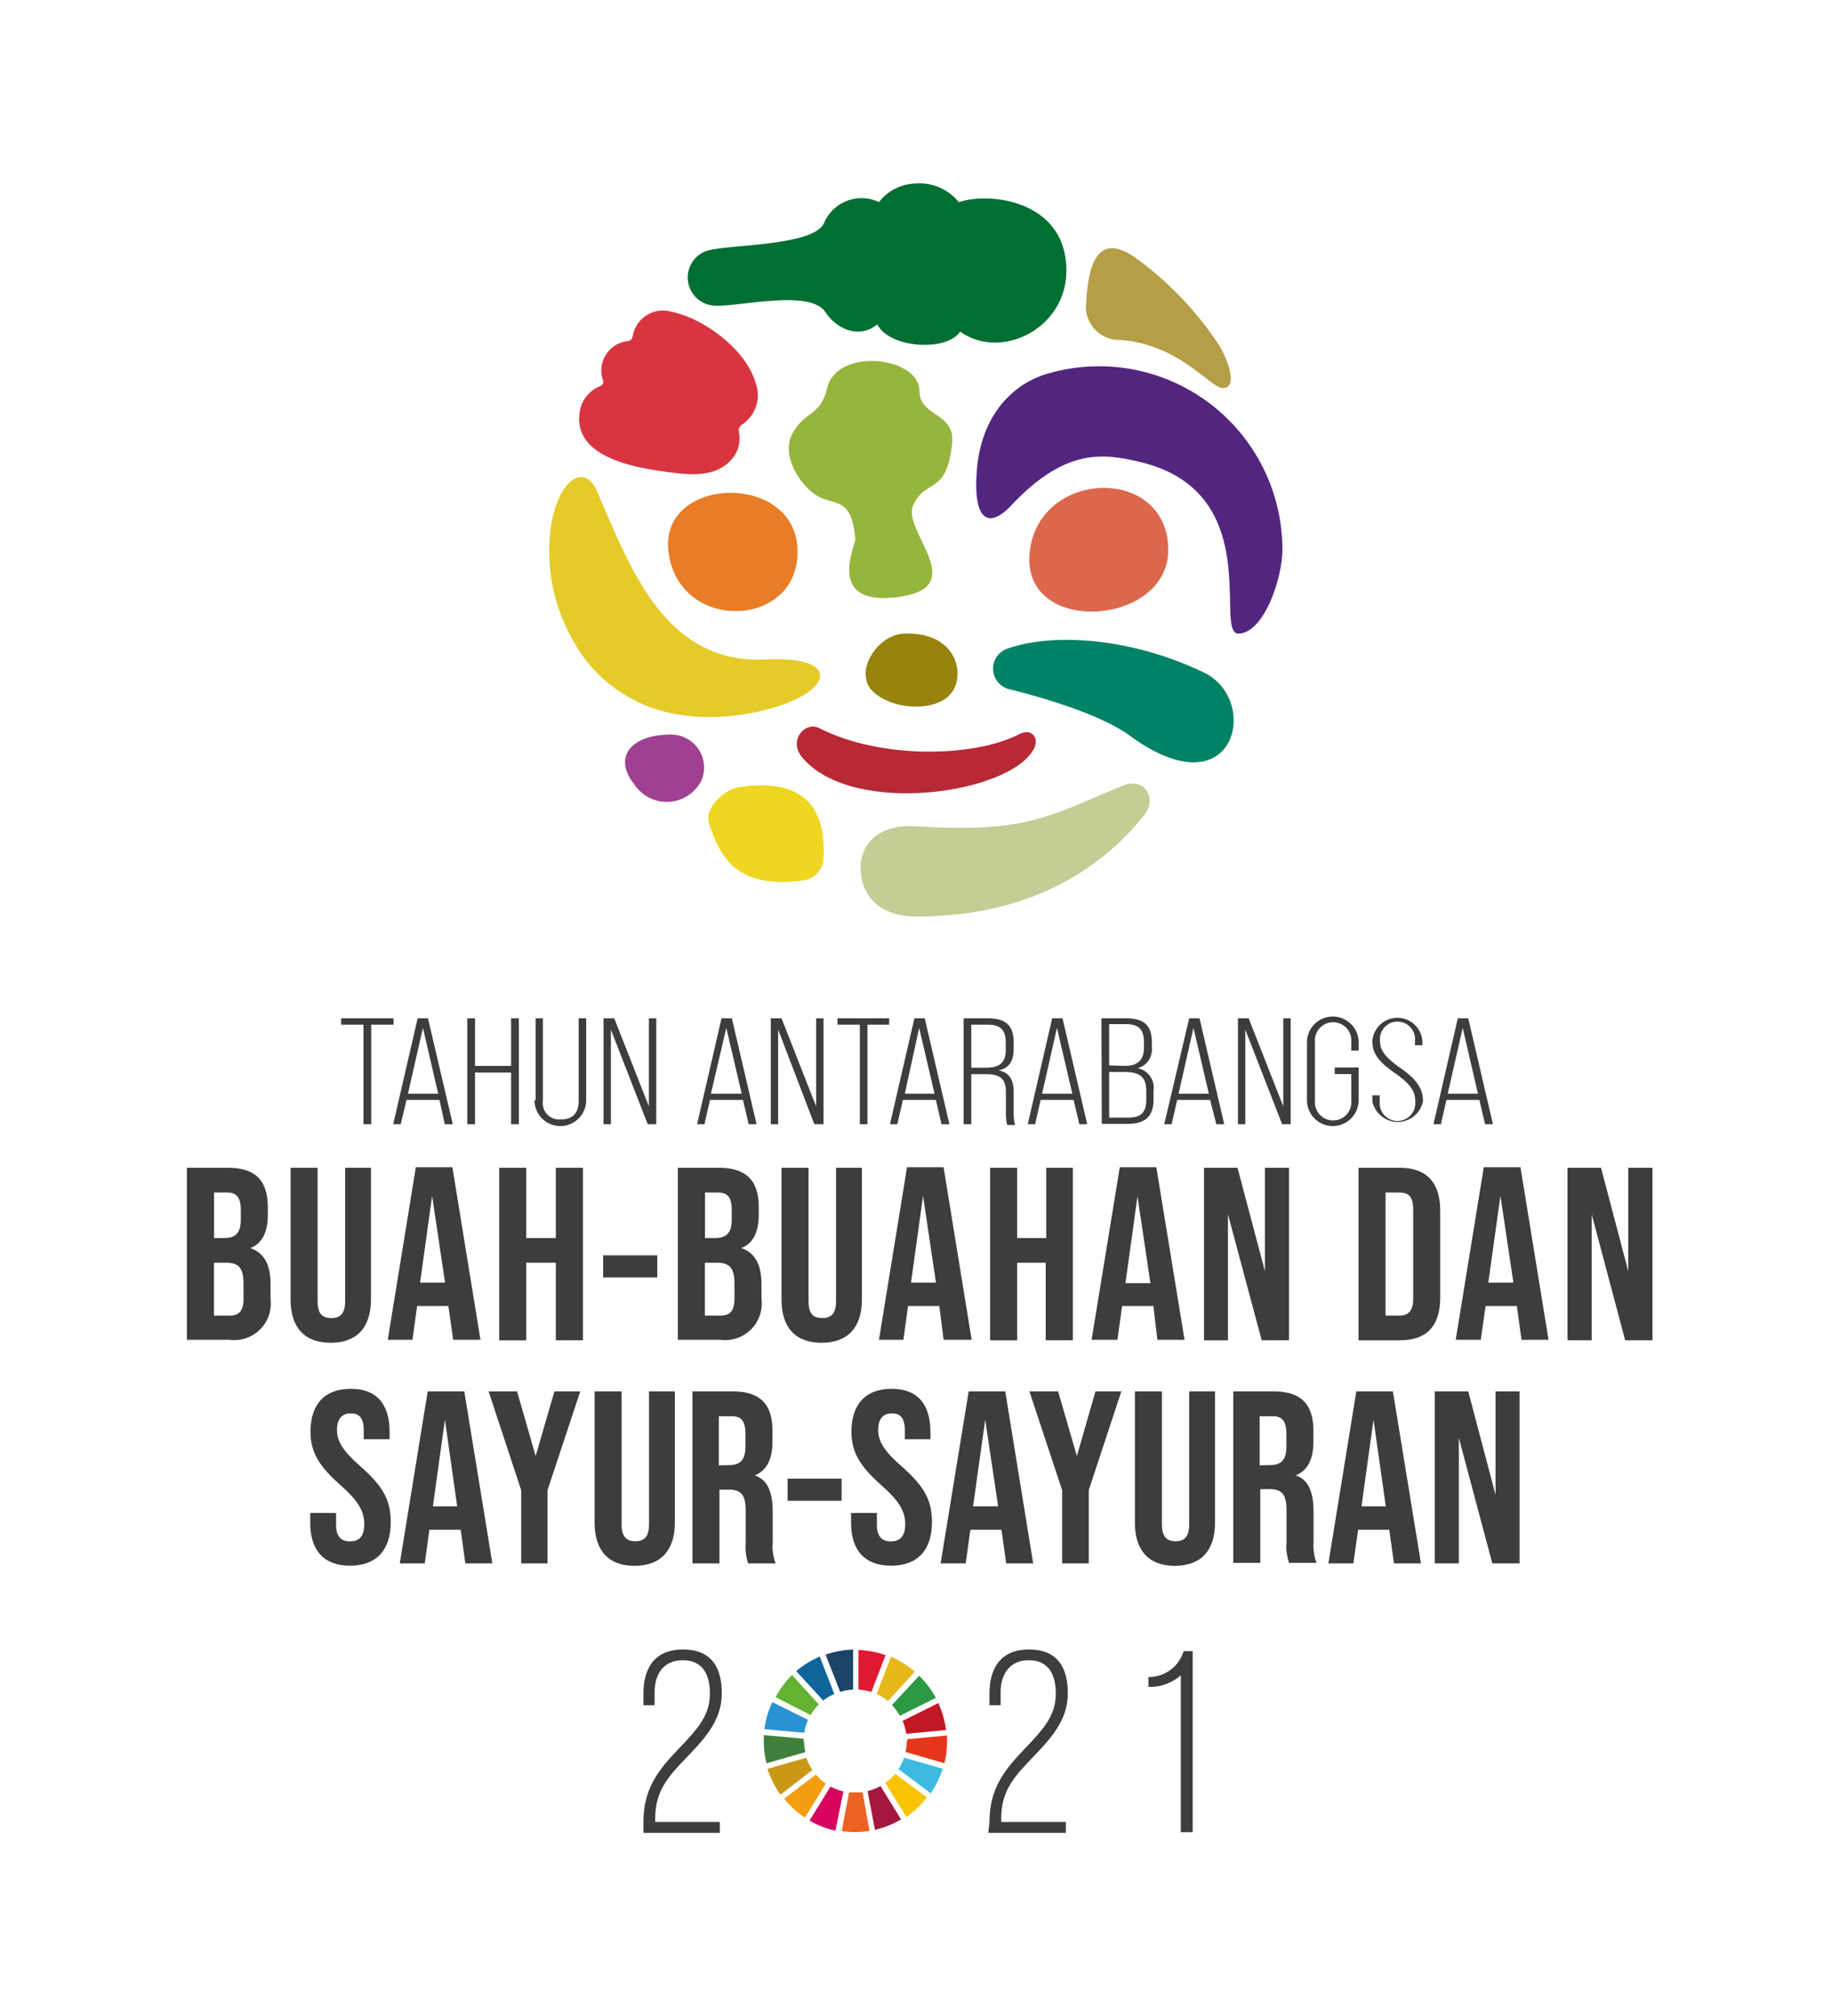 <svg id="Livello_1" data-name="Livello 1" xmlns="http://www.w3.org/2000/svg" viewBox="0 0 141.73 155.91"><defs><style>.cls-1{fill:#3d3d3c;}.cls-2{fill:#63b232;}.cls-3{fill:#e7b818;}.cls-4{fill:#c21724;}.cls-5{fill:#2c9942;}.cls-6{fill:#417f3d;}.cls-7{fill:#f8c300;}.cls-8{fill:#e5351c;}.cls-9{fill:#f59d10;}.cls-10{fill:#2993d1;}.cls-11{fill:#a4183d;}.cls-12{fill:#3dbae2;}.cls-13{fill:#ec6321;}.cls-14{fill:#e01932;}.cls-15{fill:#d70560;}.cls-16{fill:#1b4467;}.cls-17{fill:#ca9817;}.cls-18{fill:#0f659a;}.cls-19{fill:#e97d27;}.cls-20{fill:#dd674c;}.cls-21{fill:#52267f;}.cls-22{fill:#e4cb28;}.cls-23{fill:#006f32;}.cls-24{fill:#d83541;}.cls-25{fill:#b49e46;}.cls-26{fill:#b82835;}.cls-27{fill:#efd621;}.cls-28{fill:#9f4091;}.cls-29{fill:#008266;}.cls-30{fill:#95b53d;}.cls-31{fill:#c3cd95;}.cls-32{fill:#97830d;}</style></defs><path class="cls-1" d="M49.78,140.87c0-2.6,1.22-4.07,2.76-5.67s2.38-2.6,2.38-4.25c0-1.4-.52-2.56-2.1-2.56s-2.18,1.2-2.18,2.48v1h-.86v-.93c0-1.8.76-3.38,3.06-3.38s3,1.52,3,3.38-1,3.19-2.55,4.79-2.6,2.71-2.6,4.87v.3h5v.84H49.78Z"/><path class="cls-1" d="M76.55,140.87c0-2.6,1.22-4.07,2.76-5.67s2.37-2.6,2.37-4.25c0-1.4-.52-2.56-2.09-2.56s-2.18,1.2-2.18,2.48v1h-.86v-.93c0-1.8.76-3.38,3.06-3.38s3,1.52,3,3.38-1,3.19-2.55,4.79-2.6,2.71-2.6,4.87v.3h5v.84h-6Z"/><path class="cls-1" d="M91.35,129.55a3.56,3.56,0,0,1-2.5.9v-.76a2.81,2.81,0,0,0,2.72-2h.7v14h-.92Z"/><path class="cls-2" d="M62.72,132.63a3.89,3.89,0,0,1,.63-.82l-2.08-2.28A7.16,7.16,0,0,0,60,131.25Z"/><path class="cls-3" d="M67.82,131a4.13,4.13,0,0,1,.87.55l2.09-2.28a7.36,7.36,0,0,0-1.85-1.15Z"/><path class="cls-4" d="M72.6,131.7l-2.77,1.38a4.08,4.08,0,0,1,.28,1l3.08-.29a7.48,7.48,0,0,0-.59-2.07"/><path class="cls-5" d="M69.63,132.68l2.77-1.38a7.19,7.19,0,0,0-1.29-1.71L69,131.86a4.06,4.06,0,0,1,.61.82"/><path class="cls-6" d="M62.17,134.65v-.19l-3.08-.28c0,.16,0,.31,0,.47a6.91,6.91,0,0,0,.21,1.71l3-.86a4,4,0,0,1-.09-.85"/><path class="cls-7" d="M69.25,137.18a4.21,4.21,0,0,1-.76.7l1.63,2.63A7.21,7.21,0,0,0,71.71,139Z"/><path class="cls-8" d="M70.15,134.65a3.86,3.86,0,0,1-.09.84l3,.86a6.88,6.88,0,0,0,.21-1.7c0-.15,0-.29,0-.44l-3.08.29v.15"/><path class="cls-9" d="M63.12,137.23l-2.46,1.87a7,7,0,0,0,1.61,1.46l1.62-2.63a4.24,4.24,0,0,1-.77-.7"/><path class="cls-10" d="M62.22,134a3.83,3.83,0,0,1,.29-1l-2.76-1.37a6.73,6.73,0,0,0-.61,2.09Z"/><path class="cls-11" d="M69.74,140.75l-1.62-2.63a4,4,0,0,1-1,.39l.57,3a7.16,7.16,0,0,0,2-.8"/><path class="cls-12" d="M69.94,135.93a4,4,0,0,1-.43.88L72,138.68a7.29,7.29,0,0,0,.93-1.9Z"/><path class="cls-13" d="M66.73,138.6a5.27,5.27,0,0,1-.57,0,3.71,3.71,0,0,1-.47,0l-.57,3a7.17,7.17,0,0,0,1,.08,7.34,7.34,0,0,0,1.15-.1Z"/><path class="cls-14" d="M66.41,130.66a4,4,0,0,1,1,.19L68.51,128a6.93,6.93,0,0,0-2.1-.4Z"/><path class="cls-15" d="M65.25,138.53a3.88,3.88,0,0,1-1-.37l-1.62,2.63a6.84,6.84,0,0,0,2,.78Z"/><path class="cls-16" d="M65,130.84a3.75,3.75,0,0,1,1-.18v-3.09a6.81,6.81,0,0,0-2.13.39Z"/><path class="cls-17" d="M62.85,136.88a4.43,4.43,0,0,1-.47-.95l-3,.86a6.93,6.93,0,0,0,1,2Z"/><path class="cls-18" d="M63.69,131.51a3.84,3.84,0,0,1,.85-.51l-1.12-2.89a7.26,7.26,0,0,0-1.82,1.12Z"/><path class="cls-1" d="M28.12,79.24H26.39v-.49h4.06v.49H28.72v7.7h-.6Z"/><path class="cls-1" d="M34,85.06H31.45L31,86.94h-.58l1.89-8.19h.8l1.92,8.19h-.62Zm-.1-.48-1.18-5.09-1.16,5.09Z"/><path class="cls-1" d="M36.15,78.75h.6v3.68h2.79V78.75h.6v8.19h-.6v-4H36.75v4h-.6Z"/><path class="cls-1" d="M41.44,85.08V78.75H42v6.37a1.27,1.27,0,0,0,1.39,1.45c.9,0,1.38-.48,1.38-1.45V78.75h.58v6.33a2,2,0,1,1-4,0Z"/><path class="cls-1" d="M46.69,78.75h.83l2.68,6.81V78.75h.57v8.19h-.66l-2.85-7.32v7.32h-.57Z"/><path class="cls-1" d="M57.48,85.06H54.93l-.43,1.88h-.57l1.89-8.19h.8l1.91,8.19h-.61Zm-.1-.48-1.19-5.09L55,84.58Z"/><path class="cls-1" d="M59.63,78.75h.83l2.68,6.81V78.75h.57v8.19H63L60.2,79.62v7.32h-.57Z"/><path class="cls-1" d="M66.52,79.24H64.79v-.49h4v.49H67.11v7.7h-.59Z"/><path class="cls-1" d="M72.4,85.06H69.85l-.43,1.88h-.57l1.89-8.19h.8l1.91,8.19h-.61Zm-.1-.48-1.19-5.09L70,84.58Z"/><path class="cls-1" d="M74.55,78.75h1.87c1.4,0,2,.56,2,1.85v.5c0,1-.37,1.5-1.17,1.68h0c.82.15,1.17.69,1.17,1.67V86a3.34,3.34,0,0,0,.11,1h-.61a4,4,0,0,1-.1-1V84.44c0-1-.44-1.37-1.51-1.37H75.14v3.87h-.59Zm1.72,3.82c1.06,0,1.54-.4,1.54-1.37v-.55c0-1-.4-1.41-1.41-1.41H75.14v3.33Z"/><path class="cls-1" d="M83.06,85.06H80.51l-.43,1.88h-.57l1.89-8.19h.8l1.91,8.19H83.5Zm-.1-.48-1.19-5.09-1.15,5.09Z"/><path class="cls-1" d="M85.21,78.75h1.9c1.41,0,2,.56,2,1.85V81A1.5,1.5,0,0,1,88,82.61v0a1.53,1.53,0,0,1,1.24,1.74v.69c0,1.26-.61,1.87-2,1.87h-2ZM87,82.43C88,82.43,88.5,82,88.5,81v-.39c0-1-.39-1.41-1.41-1.41H85.81v3.19Zm.28,4c1,0,1.4-.42,1.4-1.39v-.69c0-1-.45-1.45-1.65-1.45H85.81v3.53Z"/><path class="cls-1" d="M93.62,85.06H91.07l-.43,1.88h-.57L92,78.75h.8l1.91,8.19h-.61Zm-.1-.48-1.19-5.09-1.15,5.09Z"/><path class="cls-1" d="M95.77,78.75h.83l2.68,6.81V78.75h.57v8.19h-.66l-2.85-7.32v7.32h-.57Z"/><path class="cls-1" d="M101.11,85.08V80.61a2,2,0,0,1,4,0v.63h-.57v-.66a1.41,1.41,0,1,0-2.81,0v4.54a1.41,1.41,0,1,0,2.81,0V83.06h-1.28v-.51h1.85v2.53a2,2,0,0,1-4,0Z"/><path class="cls-1" d="M106.17,85.15v-.44h.57v.48a1.38,1.38,0,1,0,2.75,0c0-.83-.39-1.37-1.57-2.2-1.33-.93-1.75-1.56-1.75-2.48a1.94,1.94,0,0,1,3.87,0v.32h-.57v-.35a1.36,1.36,0,1,0-2.71,0c0,.76.41,1.29,1.62,2.14s1.71,1.56,1.71,2.54a2,2,0,0,1-3.92,0Z"/><path class="cls-1" d="M114.45,85.06H111.9l-.43,1.88h-.57l1.88-8.19h.81l1.91,8.19h-.61Zm-.11-.48-1.18-5.09L112,84.58Z"/><path class="cls-1" d="M14.46,90.31h3.16c2.17,0,3.1,1,3.1,3.07v.53c0,1.38-.42,2.23-1.35,2.61v0c1.12.38,1.56,1.37,1.56,2.78v1.15a2.83,2.83,0,0,1-3.18,3.16H14.46Zm2.91,5.43c.78,0,1.26-.34,1.26-1.41v-.74c0-1-.33-1.37-1.07-1.37h-1v3.52Zm.38,6c.71,0,1.09-.32,1.09-1.31V99.27c0-1.24-.4-1.62-1.35-1.62h-.94v4.09Z"/><path class="cls-1" d="M22.48,100.49V90.31h2.09v10.33c0,1,.4,1.29,1.07,1.29s1.06-.34,1.06-1.29V90.31h2v10.18c0,2.13-1.06,3.35-3.12,3.35S22.48,102.62,22.48,100.49Z"/><path class="cls-1" d="M34.69,101H32.27l-.36,2.61H30l2.17-13.34H35l2.17,13.34H35.06Zm-.26-1.81-1-6.72-.93,6.72Z"/><path class="cls-1" d="M38.62,90.31h2.09v5.43H43V90.31h2.1v13.34H43v-6H40.71v6H38.62Z"/><path class="cls-1" d="M46.66,97.08h4.19v1.71H46.66Z"/><path class="cls-1" d="M52.44,90.31H55.6c2.17,0,3.1,1,3.1,3.07v.53c0,1.38-.42,2.23-1.35,2.61v0c1.12.38,1.56,1.37,1.56,2.78v1.15a2.83,2.83,0,0,1-3.18,3.16H52.44Zm2.91,5.43c.78,0,1.26-.34,1.26-1.41v-.74c0-1-.33-1.37-1.07-1.37h-1v3.52Zm.38,6c.71,0,1.09-.32,1.09-1.31V99.27c0-1.24-.4-1.62-1.36-1.62h-.93v4.09Z"/><path class="cls-1" d="M60.46,100.49V90.31h2.09v10.33c0,1,.4,1.29,1.07,1.29s1.06-.34,1.06-1.29V90.31h2v10.18c0,2.13-1.06,3.35-3.12,3.35S60.46,102.62,60.46,100.49Z"/><path class="cls-1" d="M72.67,101H70.25l-.36,2.61H68l2.17-13.34H73l2.17,13.34H73Zm-.26-1.81-1-6.72-.93,6.72Z"/><path class="cls-1" d="M76.6,90.31h2.09v5.43h2.25V90.31H83v13.34h-2.1v-6H78.69v6H76.6Z"/><path class="cls-1" d="M89.23,101H86.81l-.36,2.61h-2l2.18-13.34h2.83l2.18,13.34h-2.1ZM89,99.23,88,92.51l-.93,6.72Z"/><path class="cls-1" d="M93.15,90.31h2.59l2.12,8v-8h1.86v13.34H97.61L95,93.91v9.74H93.15Z"/><path class="cls-1" d="M105.1,90.31h3.2c2.09,0,3.12,1.17,3.12,3.3v6.74c0,2.14-1,3.3-3.12,3.3h-3.2Zm3.16,11.43c.67,0,1.07-.34,1.07-1.29V93.51c0-1-.4-1.29-1.07-1.29h-1.07v9.52Z"/><path class="cls-1" d="M117.35,101h-2.42l-.37,2.61h-1.94l2.17-13.34h2.84l2.17,13.34h-2.09Zm-.27-1.81-1-6.72-.94,6.72Z"/><path class="cls-1" d="M121.27,90.31h2.59l2.11,8v-8h1.87v13.34h-2.11l-2.59-9.74v9.74h-1.87Z"/><path class="cls-1" d="M24,117.75V117h2v.91c0,.95.41,1.29,1.08,1.29s1.1-.34,1.1-1.33-.45-1.79-1.82-3c-1.75-1.54-2.34-2.64-2.34-4.16,0-2.09,1.08-3.31,3.12-3.31s3,1.22,3,3.35v.55h-2v-.69c0-1-.38-1.31-1-1.31s-1.07.36-1.07,1.27.48,1.66,1.84,2.85c1.75,1.54,2.32,2.63,2.32,4.28,0,2.16-1.1,3.38-3.15,3.38S24,119.87,24,117.75Z"/><path class="cls-1" d="M35.64,118.3H33.22l-.36,2.6H30.93l2.16-13.3h2.83l2.17,13.3H36Zm-.27-1.81-.95-6.7-.93,6.7Z"/><path class="cls-1" d="M40.32,115.24,37.8,107.6H40l1.44,5,1.45-5h2l-2.53,7.64v5.66H40.32Z"/><path class="cls-1" d="M46,117.75V107.6h2.09v10.3c0,.95.39,1.29,1.06,1.29s1.06-.34,1.06-1.29V107.6h2v10.15c0,2.12-1.07,3.34-3.12,3.34S46,119.87,46,117.75Z"/><path class="cls-1" d="M53.57,107.6h3.09c2.17,0,3.1,1,3.1,3.06v.82c0,1.37-.44,2.24-1.37,2.62v0c1,.32,1.39,1.31,1.39,2.81v2.33A3.9,3.9,0,0,0,60,120.9H57.88a4.15,4.15,0,0,1-.19-1.63v-2.44c0-1.23-.36-1.63-1.31-1.63h-.72v5.7H53.57Zm2.85,5.7c.78,0,1.25-.34,1.25-1.41v-1c0-1-.32-1.37-1.06-1.37h-1v3.8Z"/><path class="cls-1" d="M60.93,114.35h4.18v1.71H60.93Z"/><path class="cls-1" d="M65.84,117.75V117h2v.91c0,.95.42,1.29,1.08,1.29s1.11-.34,1.11-1.33-.46-1.79-1.83-3c-1.75-1.54-2.33-2.64-2.33-4.16,0-2.09,1.08-3.31,3.11-3.31s3,1.22,3,3.35v.55H70v-.69c0-1-.38-1.31-1-1.31s-1.06.36-1.06,1.27.47,1.66,1.84,2.85c1.75,1.54,2.32,2.63,2.32,4.28,0,2.16-1.1,3.38-3.16,3.38S65.84,119.87,65.84,117.75Z"/><path class="cls-1" d="M77.48,118.3H75.07l-.36,2.6H72.77l2.17-13.3h2.83l2.16,13.3H77.84Zm-.26-1.81-1-6.7-.94,6.7Z"/><path class="cls-1" d="M82.17,115.24l-2.53-7.64h2.22l1.45,5,1.44-5h2l-2.52,7.64v5.66H82.17Z"/><path class="cls-1" d="M87.8,117.75V107.6h2.09v10.3c0,.95.4,1.29,1.06,1.29S92,118.85,92,117.9V107.6h2v10.15c0,2.12-1.06,3.34-3.11,3.34S87.8,119.87,87.8,117.75Z"/><path class="cls-1" d="M95.41,107.6h3.1c2.16,0,3.1,1,3.1,3.06v.82c0,1.37-.44,2.24-1.37,2.62v0c1,.32,1.38,1.31,1.38,2.81v2.33a3.9,3.9,0,0,0,.23,1.62H99.73a3.88,3.88,0,0,1-.2-1.63v-2.44c0-1.23-.36-1.63-1.31-1.63H97.5v5.7H95.41Zm2.85,5.7c.78,0,1.26-.34,1.26-1.41v-1c0-1-.33-1.37-1.07-1.37h-1v3.8Z"/><path class="cls-1" d="M107.48,118.3h-2.41l-.37,2.6h-1.93l2.16-13.3h2.83l2.17,13.3h-2.09Zm-.27-1.81-.95-6.7-.93,6.7Z"/><path class="cls-1" d="M111,107.6h2.59l2.11,8v-8h1.86v13.3h-2.11l-2.59-9.71v9.71H111Z"/><path class="cls-19" d="M61.7,42.53c-.16-6.05-10.56-5.73-10,0C52.36,49,61.87,48.67,61.7,42.53Z"/><path class="cls-20" d="M90.38,42.53c0-6.47-9.83-6.33-10.7,0C78.76,49.23,90.38,48.53,90.38,42.53Z"/><path class="cls-21" d="M78.21,39.11c4.18-4.44,7.06-4.08,10-3.38C98,38.06,93.86,49.05,95.82,49s3.39-4.26,3.39-6.5a14.18,14.18,0,0,0-18-13.65c-2.67.7-5.18,3.05-5.61,7.22C75.17,40.6,76.66,40.77,78.21,39.11Z"/><path class="cls-22" d="M59.19,51c-7.89.37-10.55-7.42-13-13-1.14-2.67-3.7-.28-3.7,4.58A13.9,13.9,0,0,0,44.61,50a10.77,10.77,0,0,0,3.74,3.73c3.28,2.09,7.78,2.12,11.69.94C64.51,53.28,64.94,50.7,59.19,51Z"/><path class="cls-23" d="M82.5,20.93c0-5.46-6-6.11-8.32-5.29a3.89,3.89,0,0,0-3.31-1.45A3.71,3.71,0,0,0,68,15.63a3.15,3.15,0,0,0-4.27,1.66c-.93,1.82-7.78,1.58-9.19,2.16a2.18,2.18,0,0,0,.64,4.18c1.73.18,7.47-1.35,8.69.52.86,1.31,2.62,2.09,4,.93.91,1.85,5.37,2.15,6.41.56C77.43,27.91,82.5,25.42,82.5,20.93Z"/><path class="cls-24" d="M48.57,26.38a2.28,2.28,0,0,0-1.91,3.05.35.35,0,0,1-.22.43,2.52,2.52,0,0,0-1.57,1.89c-.57,3,2.74,4.16,6,4.64,1.85.26,4.23.74,5.65-.78a2.43,2.43,0,0,0,.65-2.18.55.55,0,0,1,.22-.59,2.7,2.7,0,0,0,1.1-3.13c-.73-2.66-4-5.08-6.54-5.6a2.37,2.37,0,0,0-3,1.88A.44.44,0,0,1,48.57,26.38Z"/><path class="cls-25" d="M94.49,30c1.39.17.49-2.31-.29-3.47a26,26,0,0,0-6.43-6.65c-3.36-2.3-3.65,1.77-3.76,3.88a2.57,2.57,0,0,0,2.59,2.53C91,26.54,93.55,29.83,94.49,30Z"/><path class="cls-26" d="M80,57.88c-1.8,3.53-14.13,5.31-17.95.68-1.07-1.29.21-2.81,1.33-2.25,4.88,2.47,12.09,2.22,15.49.46C79.74,56.3,80.43,57,80,57.88Z"/><path class="cls-27" d="M54.85,63.68c.9,2.77,2.27,5.07,7.25,4.41a1.81,1.81,0,0,0,1.61-1.84c.13-2.58-.54-6.28-6.5-5.38C55.93,61.07,54.49,62.54,54.85,63.68Z"/><path class="cls-28" d="M54.29,60.3a2.55,2.55,0,0,0-2.47-3.49c-2.88,0-4.47,1.68-2.76,3.83A3,3,0,0,0,54.29,60.3Z"/><path class="cls-29" d="M87.39,56.88c8.18,6,10.17-2.73,5.77-4.86-5.43-2.63-11.57-3.17-15.31-1.83a1.64,1.64,0,0,0,.27,3.12C80.24,53.83,85,55.15,87.39,56.88Z"/><path class="cls-30" d="M70.66,39.05c1-2.13,2.59-.69,3-4.82.22-2.34-2.53-2-2.53-4,0-2.67-6.4-3.39-7.13-.23-.52,2.21-1.7,1.73-2.69,3.52-.78,1.41.13,3.32,1.41,4.46,1.58,1.41,3.13,0,3.45,3.71,0,.54-2.39,5.38,3.57,4.44C75.05,45.28,69.71,41,70.66,39.05Z"/><path class="cls-31" d="M70.87,70.88c-2.41,0-4.29-1.25-4.29-3.82,0-1.61,1.23-3.36,4.29-3.16,8.76.57,10.47-.9,16.06-3.17,1.57-.64,2.65,1,1.6,2.28C85.76,66.54,80.41,70.88,70.87,70.88Z"/><path class="cls-32" d="M69.89,49c-2.07.11-3.93,3.07-2.3,4.53s5,1.51,6.06,0S73.93,48.82,69.89,49Z"/></svg>